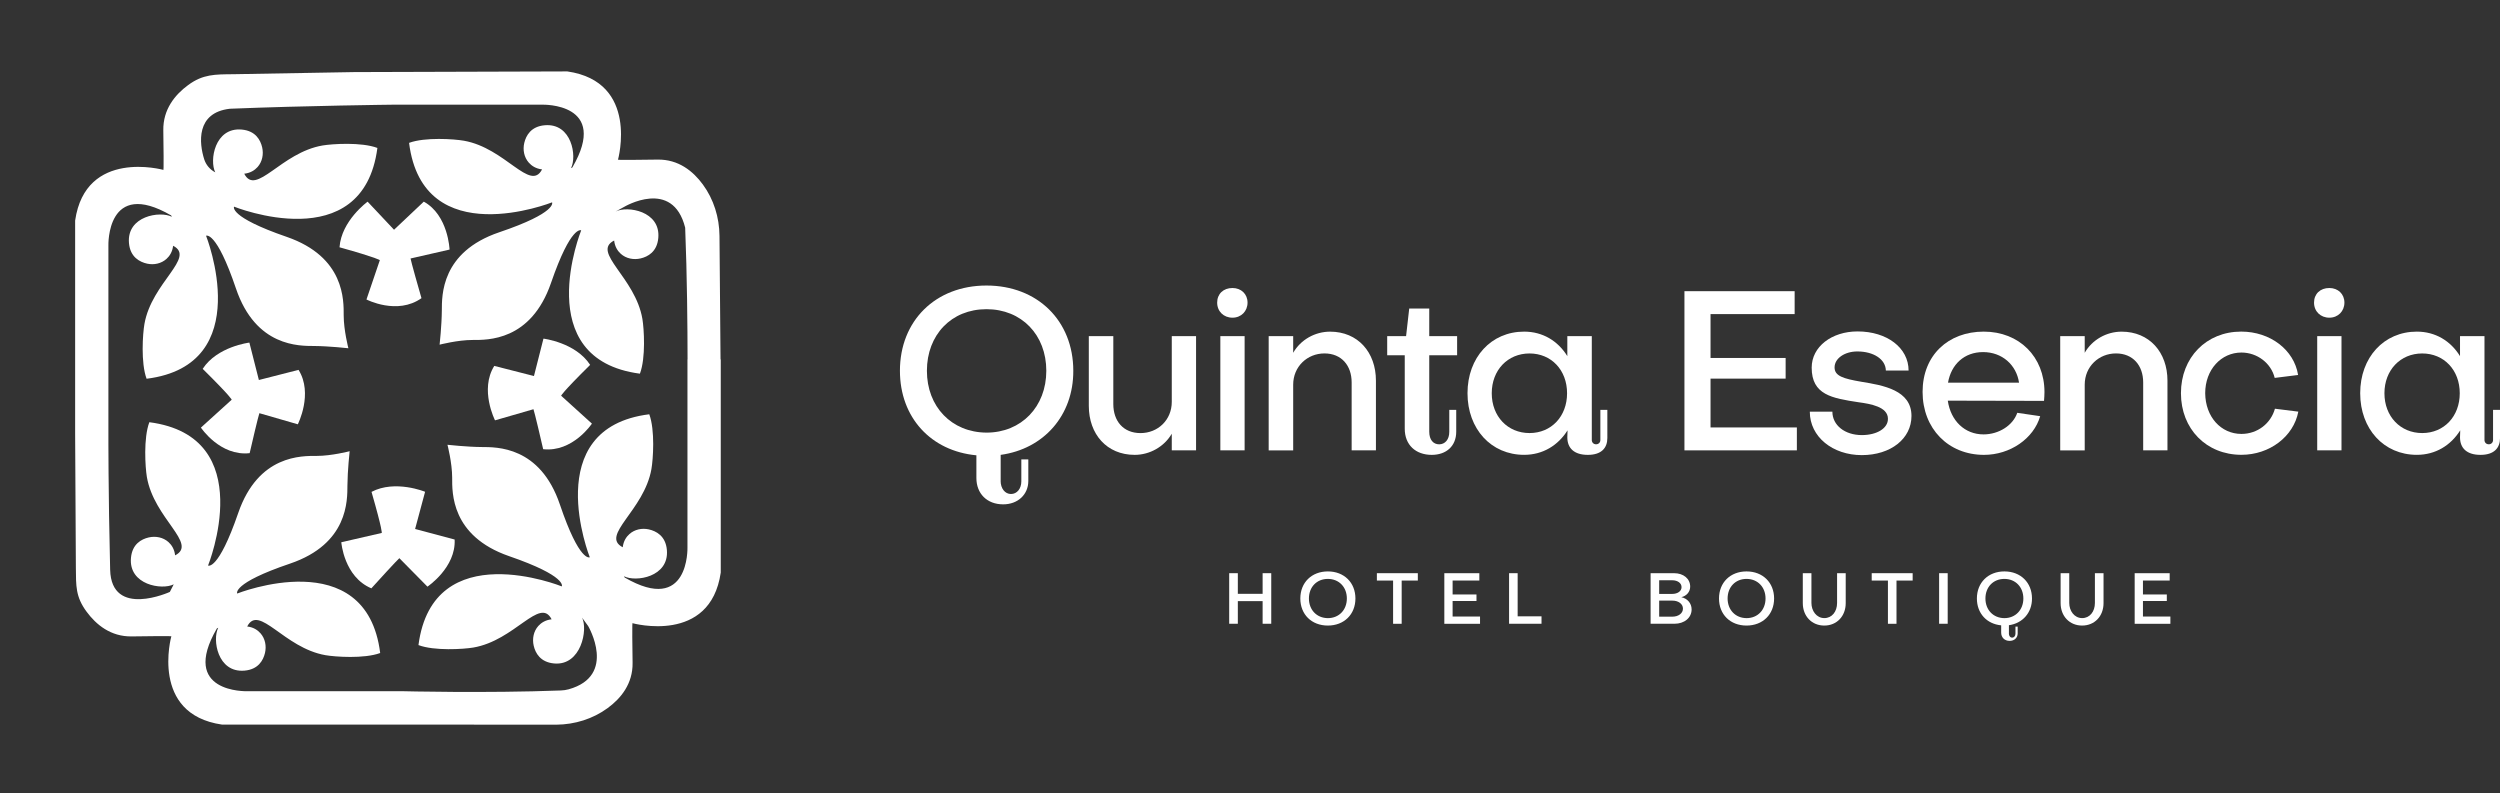 <?xml version="1.0" encoding="UTF-8"?>
<svg id="Capa_2" data-name="Capa 2" xmlns="http://www.w3.org/2000/svg" viewBox="0 0 787.65 249.99">
  <rect x="0" y="0" width="787.65" height="249.99" fill="#333333" stroke="none"/>
  <g id="Capa_2-2" data-name="Capa 2">
    <g>
      <path d="M315.26,151.53c0,2.34,1.35,4.11,3.26,4.11s3.26-1.7,3.26-3.97v-6.94h2.2v6.8c0,4.25-3.26,7.37-7.93,7.37-5.1,0-8.43-3.4-8.43-8.29v-7.16c-14.31-1.34-24.09-11.9-24.09-26.64,0-15.73,11.19-26.85,27.27-26.85s27.35,11.12,27.35,26.85c.07,14.1-9.35,24.65-22.88,26.5v8.22ZM310.8,136.3c10.98,0,18.85-8.15,18.85-19.48s-7.79-19.41-18.85-19.41-18.77,8.08-18.77,19.41,7.79,19.41,18.77,19.48" fill="#fff"/>
      <path d="M369.18,126.59v-20.69h7.65v35.99h-7.65v-5.24c-2.41,4.11-6.94,6.66-11.69,6.66-8.78,0-14.45-6.52-14.45-15.44v-21.96h7.72v21.4c0,5.31,3.12,9.14,8.57,9.14s9.85-4.11,9.85-9.85" fill="#fff"/>
      <path d="M388.3,90.74c2.76,0,4.75,1.91,4.75,4.6s-1.98,4.75-4.75,4.75-4.82-1.98-4.82-4.75,1.98-4.6,4.82-4.6M392.13,141.89h-7.65v-35.99h7.65v35.99Z" fill="#fff"/>
      <path d="M407.43,121.21v20.69h-7.72v-35.99h7.72v5.24c2.34-4.11,6.87-6.66,11.62-6.66,8.78,0,14.45,6.52,14.45,15.44v21.96h-7.65v-21.4c0-5.31-3.19-9.14-8.57-9.14s-9.85,4.11-9.85,9.85" fill="#fff"/>
      <path d="M456.6,129.14h2.2v6.87c0,4.53-3.12,7.3-7.72,7.3-5.03,0-8.5-3.12-8.5-8.22v-23.16h-5.53v-6.02h5.95l.99-8.71h6.31v8.71h8.78v6.02h-8.78v24.09c0,2.55,1.28,3.97,3.12,3.97s3.19-1.49,3.19-3.9v-6.94Z" fill="#fff"/>
      <path d="M493.79,105.9h7.72v32.73c0,.78.57,1.35,1.35,1.35s1.35-.57,1.35-1.35v-9.49h2.2v8.86c0,3.12-1.84,5.31-6.16,5.31s-6.45-2.13-6.45-5.53l.07-2.2c-2.98,4.75-7.79,7.72-13.67,7.72-10.41,0-17.85-8.15-17.85-19.41s7.44-19.41,17.85-19.41c5.81,0,10.63,2.9,13.6,7.72v-6.31ZM493.72,123.9c0-7.3-4.96-12.54-11.83-12.54s-11.9,5.24-11.9,12.54,5.03,12.54,11.9,12.54,11.83-5.24,11.83-12.54" fill="#fff"/>
      <polygon points="566.12 134.67 566.12 141.89 530.7 141.89 530.7 91.74 565.42 91.74 565.42 98.96 538.92 98.96 538.92 112.78 562.58 112.78 562.58 119.29 538.92 119.29 538.92 134.67 566.12 134.67" fill="#fff"/>
      <path d="M570.23,129.71h7.08c0,4.25,3.9,7.37,9.28,7.37,4.82,0,8.29-2.2,8.22-5.17,0-3.76-5.6-4.68-9.21-5.17-8.43-1.28-14.81-2.34-14.81-10.91,0-6.59,6.3-11.41,14.45-11.41,9.28,0,16.08,5.17,16.08,12.33h-7.16c-.07-3.54-3.83-6.02-9-6.02-3.9,0-7.16,2.13-7.16,5.03,0,2.69,2.69,3.54,8.5,4.53,6.87,1.13,15.73,2.62,15.73,10.77,0,7.15-6.52,12.33-15.66,12.33s-16.37-5.74-16.37-13.67" fill="#fff"/>
      <path d="M642.78,131.12c-2.05,7.08-9.49,12.19-17.71,12.19-11.26,0-19.34-8.29-19.34-19.84s8.08-18.99,19.27-18.99,19.13,7.93,19.13,19.06c0,.85-.07,1.91-.14,2.76l-30.32-.07c.92,6.38,5.38,10.63,11.26,10.63,4.82,0,9.28-2.83,10.63-6.8l7.23,1.06ZM636.12,120.57c-.85-5.67-5.38-9.64-11.33-9.64s-10.06,3.9-11.05,9.64h22.39Z" fill="#fff"/>
      <path d="M656.81,121.21v20.69h-7.72v-35.99h7.72v5.24c2.34-4.11,6.87-6.66,11.62-6.66,8.78,0,14.45,6.52,14.45,15.44v21.96h-7.65v-21.4c0-5.31-3.19-9.14-8.57-9.14s-9.85,4.11-9.85,9.85" fill="#fff"/>
      <path d="M716.67,119.08c-1.13-4.68-5.53-8.01-10.49-8.01-6.38,0-11.41,5.38-11.41,12.82.07,7.44,4.96,12.82,11.41,12.82,5.1,0,9.28-3.33,10.56-7.94l7.37.92c-1.49,7.86-9.07,13.6-17.92,13.6-11.05,0-19.06-8.15-19.06-19.41s8.01-19.41,18.99-19.41c9.14,0,16.65,5.74,17.92,13.67l-7.37.92Z" fill="#fff"/>
      <path d="M733.88,90.74c2.76,0,4.75,1.91,4.75,4.6s-1.98,4.75-4.75,4.75-4.82-1.98-4.82-4.75,1.98-4.6,4.82-4.6M737.71,141.89h-7.65v-35.99h7.65v35.99Z" fill="#fff"/>
      <path d="M775.04,105.9h7.72v32.73c0,.78.57,1.35,1.35,1.35s1.35-.57,1.35-1.35v-9.49h2.2v8.86c0,3.12-1.84,5.31-6.16,5.31s-6.45-2.13-6.45-5.53l.07-2.2c-2.98,4.75-7.79,7.72-13.67,7.72-10.41,0-17.85-8.15-17.85-19.41s7.44-19.41,17.85-19.41c5.81,0,10.63,2.9,13.6,7.72v-6.31ZM774.97,123.9c0-7.3-4.96-12.54-11.83-12.54s-11.9,5.24-11.9,12.54,5.03,12.54,11.9,12.54,11.83-5.24,11.83-12.54" fill="#fff"/>
      <rect width="249.99" height="249.99" fill="none" />
      <path d="M227.01,113.23l-.33-38.93c-.05-5.81-1.81-11.51-5.24-16.18-3.06-4.17-7.66-7.94-14.26-7.84-14.65.22-12.47,0-12.47,0,0,0,6.78-24.49-15.97-27.78l-67.15.21-38.03.67c-5.81.05-9.6-.03-14.27,3.41-4.17,3.06-7.94,7.66-7.84,14.26.22,14.65,0,12.47,0,12.47,0,0-24.49-6.78-27.78,15.97v67.15l.23,42.22c.05,5.81-.09,9.13,3.34,13.81,3.06,4.17,7.66,7.94,14.26,7.84,14.65-.22,12.47,0,12.47,0,0,0-6.78,24.49,15.97,27.78h56.97l48.37.03c5.81-.05,11.51-1.81,16.18-5.24,4.17-3.06,7.94-7.66,7.84-14.26-.22-14.65,0-12.47,0-12.47,0,0,24.49,6.78,27.78-15.97v-67.15h-.08ZM196.82,181.98l-.22-.43c3.66,1.91,14.24.28,13.51-8.27-.38-4.47-3.42-5.99-5.74-6.5-2.14-.46-4.42.02-6.06,1.48-1,.89-1.88,2.21-2.11,4.16-7.21-3.71,6.74-11.54,9.04-24.65.53-3.03,1.18-12.23-.68-17.25-34.91,4.37-18.74,45.05-18.74,45.05,0,0-3.18,1.81-9.42-16.62-6.24-18.43-19.99-18.08-24.64-18.11-4.65-.03-10.78-.71-10.78-.71,0,0,1.48,5.71,1.48,10.36s-.42,18.39,17.97,24.74c18.39,6.34,16.57,9.52,16.57,9.52,0,0-40.59-16.39-45.16,18.49,5.01,1.89,14.21,1.29,17.25.78,13.13-2.22,21.03-16.13,24.7-8.9-1.97.22-3.3,1.11-4.19,2.1-1.5,1.68-1.96,4.03-1.45,6.23.53,2.29,2.07,5.18,6.42,5.58,8.55.78,10.71-10.74,8.82-14.42l1.92,2.64s9.2,15.64-6.15,19.92c-.81.23-1.65.34-2.49.37-23.7.9-49.76.23-49.76.23h-49.1s-21.34.65-9.48-19.77l.43-.22c-1.91,3.66-.28,14.24,8.27,13.51,4.35-.37,5.9-3.25,6.45-5.54.52-2.19.08-4.55-1.42-6.24-.89-1-2.21-1.9-4.18-2.13,3.71-7.21,11.54,6.74,24.65,9.04,3.03.53,12.23,1.18,17.25-.68-4.37-34.91-45.05-18.74-45.05-18.74,0,0-1.81-3.18,16.62-9.42,18.43-6.24,18.08-19.99,18.11-24.64.03-4.65.7-10.78.7-10.78,0,0-5.71,1.48-10.36,1.48s-18.4-.42-24.74,17.97c-6.34,18.39-9.51,16.57-9.51,16.57,0,0,16.39-40.6-18.5-45.16-1.89,5.01-1.29,14.21-.78,17.25,2.23,13.13,16.14,21.03,8.9,24.7-.22-1.97-1.11-3.3-2.1-4.19-1.68-1.5-4.03-1.96-6.23-1.45-2.29.53-5.18,2.07-5.58,6.42-.78,8.55,9.79,10.24,13.47,8.35l-1.22,2.39s-18.43,8.4-18.81-7c-.6-24.22-.55-42.87-.55-42.87v-59.27s-.65-21.34,19.77-9.48l.22.43c-3.66-1.91-14.24-.28-13.51,8.27.38,4.47,3.42,5.99,5.74,6.5,2.14.46,4.42-.02,6.06-1.48.99-.89,1.88-2.21,2.11-4.16,7.21,3.71-6.74,11.54-9.04,24.65-.53,3.03-1.18,12.23.68,17.25,34.91-4.37,18.74-45.05,18.74-45.05,0,0,3.18-1.81,9.42,16.62,6.24,18.43,19.99,18.08,24.64,18.11,4.65.03,10.78.71,10.78.71,0,0-1.48-5.71-1.48-10.36s.42-18.39-17.97-24.74c-18.4-6.34-16.57-9.51-16.57-9.51,0,0,40.6,16.39,45.16-18.5-5.01-1.89-14.21-1.29-17.25-.78-13.13,2.23-21.03,16.14-24.7,8.9,1.97-.22,3.3-1.11,4.19-2.1,1.5-1.68,1.96-4.03,1.45-6.23-.53-2.29-2.07-5.18-6.42-5.58-8.55-.78-10.24,9.79-8.35,13.47-1.67-.85-2.92-2.34-3.49-4.12-1.57-4.97-2.69-14.69,8.11-15.91,24-.97,51.39-1.28,51.39-1.28h0s47.02,0,47.02,0c0,0,21.34-.65,9.48,19.77l-.43.22c1.91-3.66.28-14.24-8.27-13.51-4.35.37-5.9,3.25-6.45,5.54-.52,2.19-.08,4.55,1.42,6.24.89,1,2.21,1.9,4.18,2.13-3.71,7.21-11.54-6.74-24.65-9.04-3.03-.53-12.23-1.18-17.25.68,4.37,34.91,45.05,18.74,45.05,18.74,0,0,1.81,3.18-16.62,9.42-18.43,6.24-18.08,19.99-18.11,24.64-.03,4.65-.7,10.78-.7,10.78,0,0,5.71-1.48,10.36-1.48s18.4.42,24.74-17.97c6.34-18.39,9.51-16.57,9.51-16.57,0,0-16.39,40.59,18.5,45.16,1.89-5.01,1.29-14.21.78-17.25-2.23-13.13-16.14-21.03-8.9-24.7.22,1.97,1.11,3.3,2.1,4.19,1.68,1.5,4.03,1.96,6.23,1.45,2.29-.53,5.18-2.07,5.58-6.42.78-8.55-9.79-10.24-13.46-8.35l2.64-1.44s15.35-9.22,19.29,6.52c.61,15.17.74,31.51.75,41.48h-.03v59.27s.65,21.34-19.77,9.48" fill="#fff"/>
      <path d="M124.15,72.39l-8.33-8.85s-8.26,5.97-8.85,14.37c12.29,3.44,12.7,4.06,12.7,4.06l-4.21,12.39s9.7,5.02,17.33-.42c-3.33-11.56-3.44-12.5-3.44-12.5l12.29-2.81s-.39-10.84-8.12-15.1l-9.37,8.85Z" fill="#fff"/>
      <path d="M130.78,166.68l3.15-11.74s-9.43-3.89-16.88.03c3.54,12.26,3.23,12.94,3.23,12.94l-12.75,2.93s.83,10.89,9.47,14.52c8.08-8.91,8.82-9.5,8.82-9.5l8.85,8.97s9.02-6.03,8.57-14.85l-12.46-3.32Z" fill="#fff"/>
      <path d="M81.56,119.72l-2.99-11.78s-10.13,1.21-14.71,8.27c9.08,8.97,9.14,9.72,9.14,9.72l-9.7,8.79s6.05,9.1,15.36,8.05c2.7-11.72,3.06-12.59,3.06-12.59l12.11,3.5s4.92-9.67.23-17.15l-12.49,3.19Z" fill="#fff"/>
      <path d="M168.23,118.47l2.99-11.78s10.13,1.21,14.71,8.27c-9.08,8.97-9.14,9.72-9.14,9.72l9.7,8.79s-6.05,9.1-15.36,8.05c-2.7-11.72-3.06-12.59-3.06-12.59l-12.11,3.5s-4.92-9.67-.23-17.15l12.49,3.19Z" fill="#fff"/>
      <g>
        <path d="M397.8,189.39h-7.81v7.13h-2.72v-15.93h2.72v6.5h7.81v-6.5h2.72v15.93h-2.72v-7.13Z" fill="#fff"/>
        <path d="M418.35,180.03c5.13,0,8.69,3.53,8.69,8.53s-3.56,8.53-8.69,8.53-8.67-3.51-8.67-8.53,3.56-8.53,8.67-8.53ZM418.35,194.75c3.51,0,5.99-2.59,5.99-6.19s-2.48-6.17-5.99-6.17-5.96,2.57-5.96,6.17,2.48,6.17,5.96,6.19Z" fill="#fff"/>
        <path d="M433.8,182.91v-2.32h12.9v2.32h-5.09v13.62h-2.7v-13.62h-5.11Z" fill="#fff"/>
        <path d="M466.3,194.23v2.3h-11.25v-15.93h11.03v2.3h-8.42v4.39h7.52v2.07h-7.52v4.88h8.64Z" fill="#fff"/>
        <path d="M475.45,196.52v-15.93h2.7v13.59h7.52v2.34h-10.22Z" fill="#fff"/>
        <path d="M532.96,192c0,2.63-2.27,4.52-5.4,4.52h-7.52v-15.93h7.41c2.95,0,5.06,1.75,5.06,4.23,0,1.67-1.17,2.95-2.79,3.33,1.89.4,3.24,1.91,3.24,3.85ZM526.84,182.82h-4.1v4.3h4.1c1.73,0,2.95-.88,2.95-2.14s-1.22-2.16-2.95-2.16ZM522.74,189.23v5.06h4.14c1.96,0,3.35-1.08,3.35-2.54s-1.39-2.52-3.35-2.52h-4.14Z" fill="#fff"/>
        <path d="M550.26,180.03c5.13,0,8.69,3.53,8.69,8.53s-3.56,8.53-8.69,8.53-8.67-3.51-8.67-8.53,3.56-8.53,8.67-8.53ZM550.26,194.75c3.51,0,5.99-2.59,5.99-6.19s-2.48-6.17-5.99-6.17-5.96,2.57-5.96,6.17,2.48,6.17,5.96,6.19Z" fill="#fff"/>
        <path d="M578.79,180.59h2.72v9.43c0,4.12-2.81,7.07-6.75,7.07s-6.77-2.95-6.77-7.07v-9.43h2.72v9.38c0,2.48,1.58,4.75,4.05,4.77,2.41,0,4.03-2.03,4.03-4.77v-9.38Z" fill="#fff"/>
        <path d="M589.7,182.91v-2.32h12.9v2.32h-5.09v13.62h-2.7v-13.62h-5.11Z" fill="#fff"/>
        <path d="M613.64,196.52h-2.7v-15.93h2.7v15.93Z" fill="#fff"/>
        <path d="M632.91,199.58c0,.74.43,1.31,1.04,1.31s1.04-.54,1.04-1.26v-2.21h.7v2.16c0,1.35-1.04,2.34-2.52,2.34-1.62,0-2.68-1.08-2.68-2.63v-2.27c-4.55-.43-7.65-3.78-7.65-8.46,0-5,3.56-8.53,8.67-8.53s8.69,3.53,8.69,8.53c.02,4.48-2.97,7.83-7.27,8.42v2.61ZM631.49,194.75c3.49,0,5.99-2.59,5.99-6.19s-2.48-6.17-5.99-6.17-5.96,2.57-5.96,6.17,2.48,6.17,5.96,6.19Z" fill="#fff"/>
        <path d="M660.02,180.59h2.72v9.43c0,4.12-2.81,7.07-6.75,7.07s-6.77-2.95-6.77-7.07v-9.43h2.72v9.38c0,2.48,1.58,4.75,4.05,4.77,2.41,0,4.03-2.03,4.03-4.77v-9.38Z" fill="#fff"/>
        <path d="M683.8,194.23v2.3h-11.25v-15.93h11.03v2.3h-8.42v4.39h7.52v2.07h-7.52v4.88h8.64Z" fill="#fff"/>
      </g>
    </g>
  </g>
</svg>
